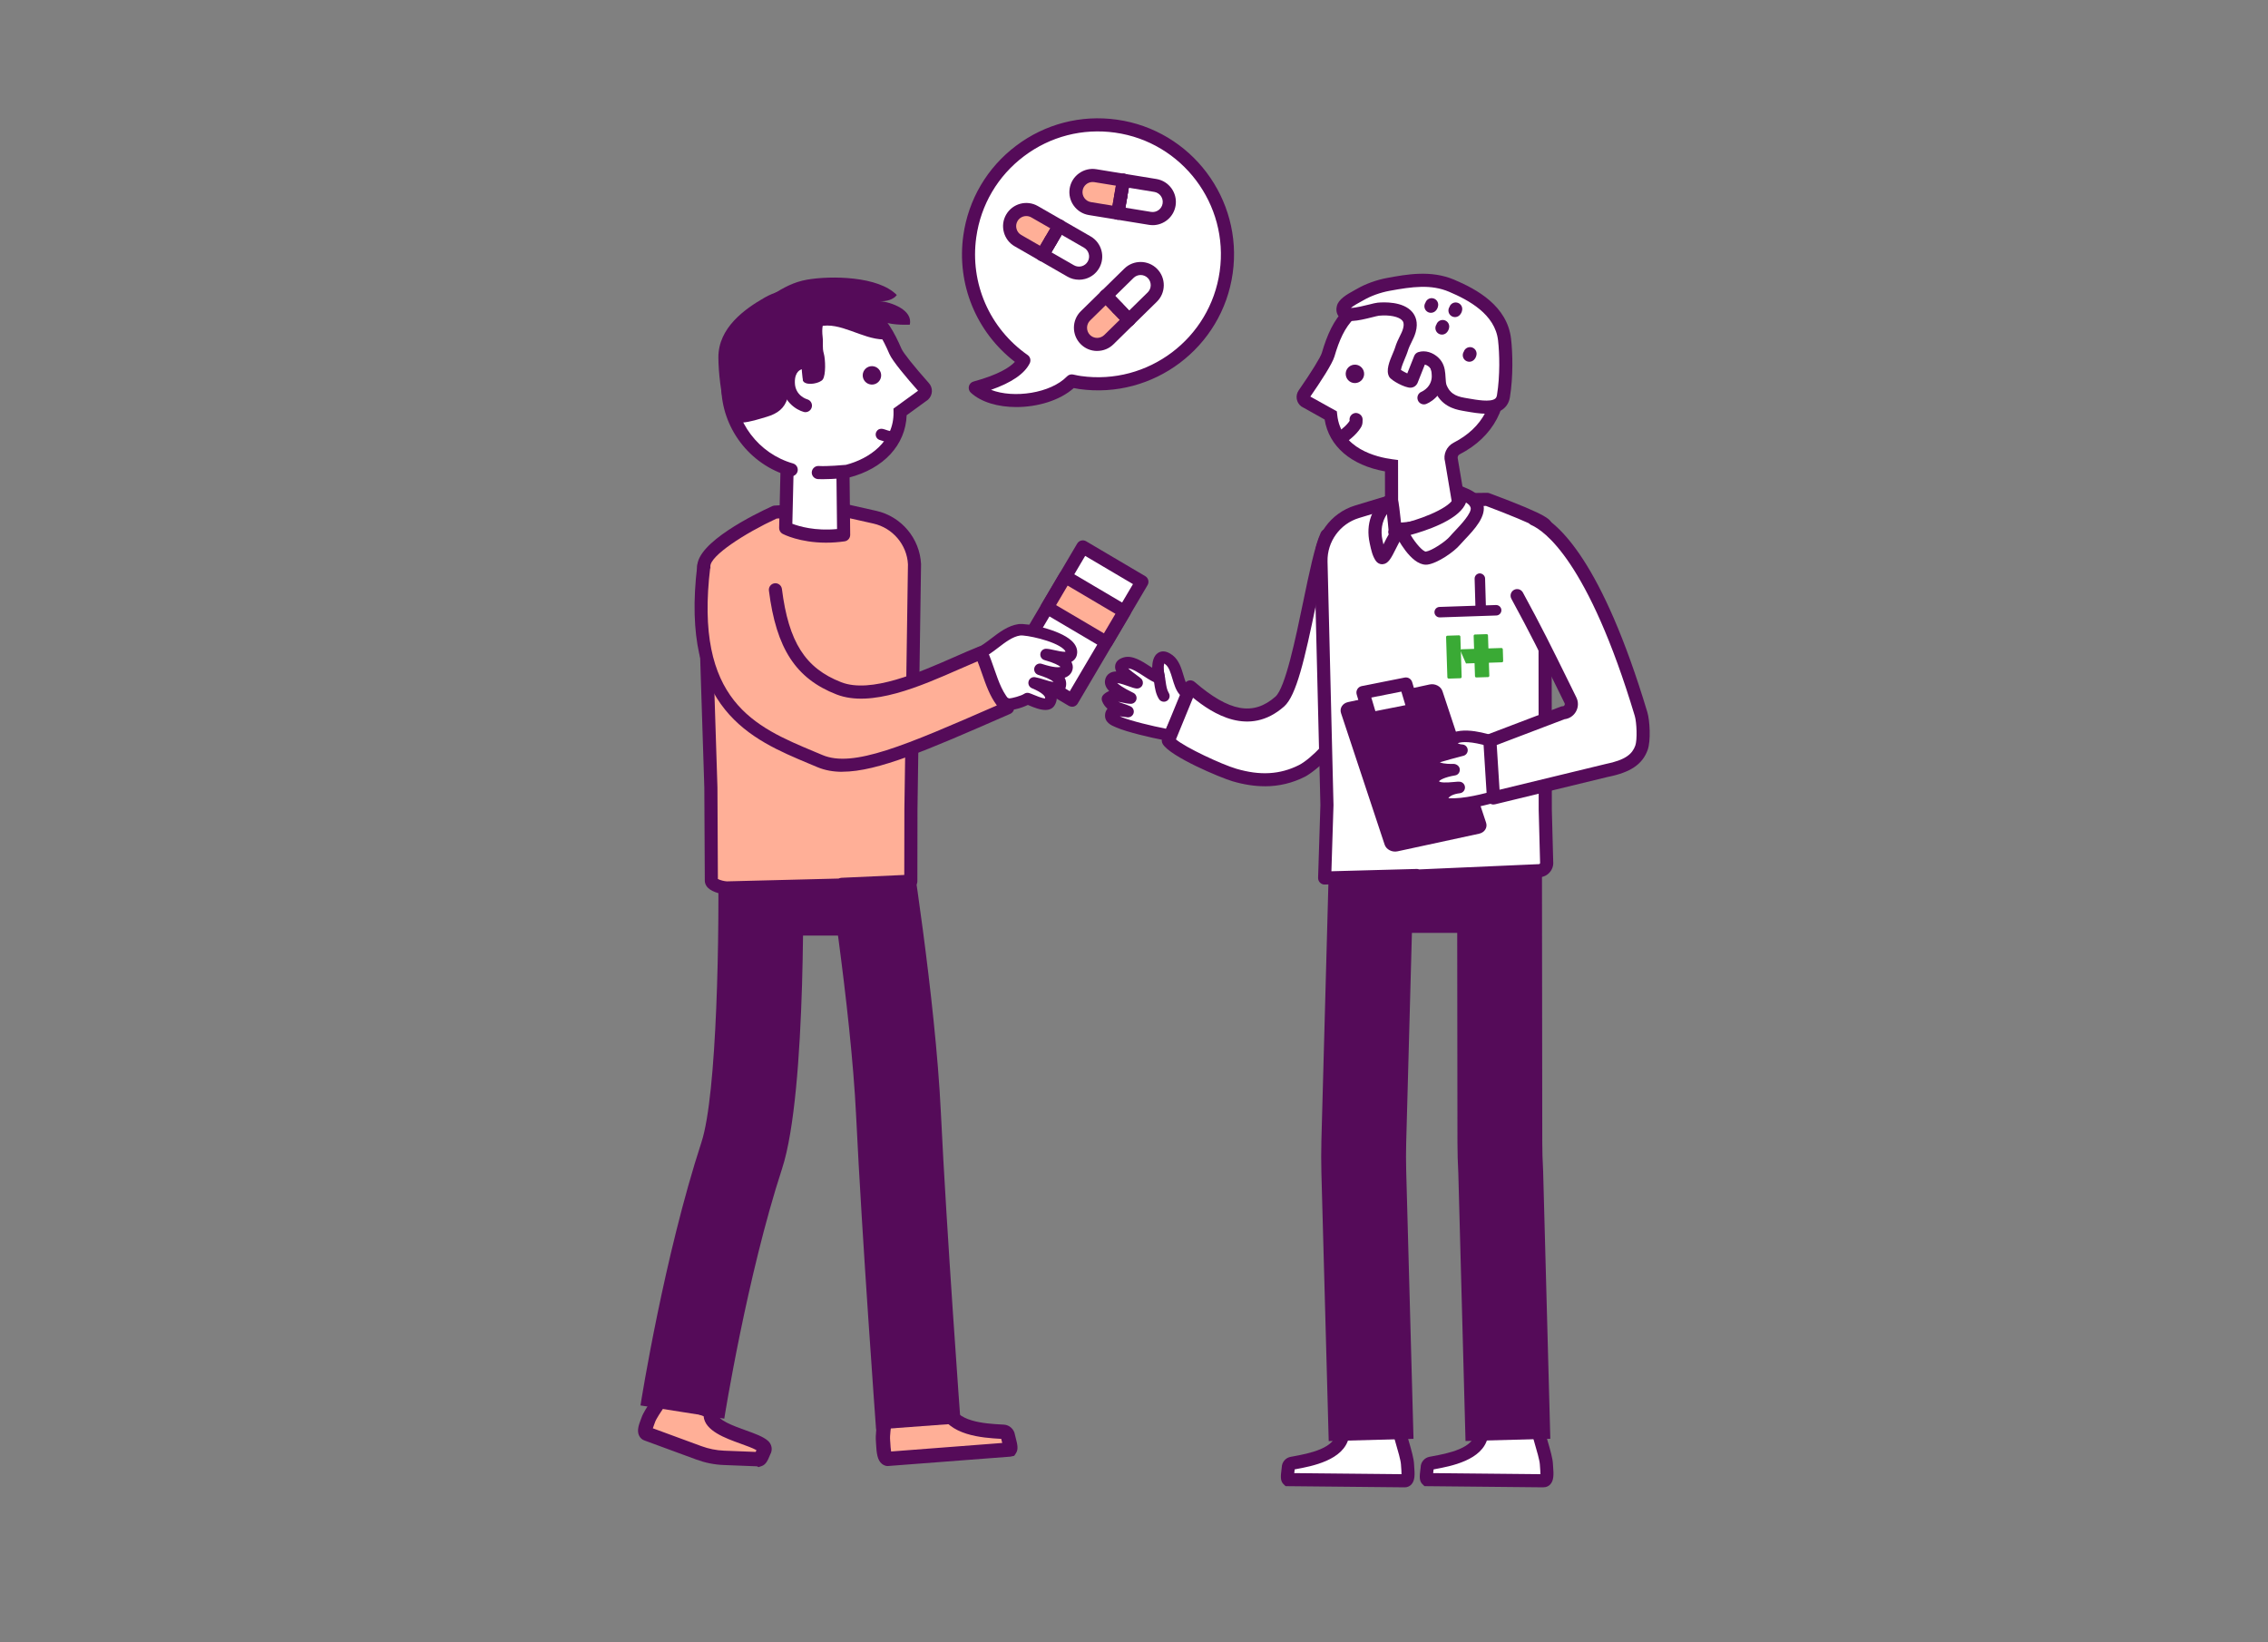 <?xml version="1.0" encoding="UTF-8"?>
<svg id="Ebene_2" data-name="Ebene 2" xmlns="http://www.w3.org/2000/svg" viewBox="0 0 750 543">
  <rect x="0" y="0" width="750" height="543" fill="#808080" stroke="none"/>
  <defs>
    <style>
      .cls-1 {
        fill: none;
      }

      .cls-1, .cls-2, .cls-3, .cls-4, .cls-5 {
        stroke-width: 0px;
      }

      .cls-2 {
        fill: #550b59;
      }

      .cls-3 {
        fill: #3aaa35;
      }

      .cls-4 {
        fill: #ffaf97;
      }

      .cls-5 {
        fill: #fff;
      }
    </style>
  </defs>
  <g id="Ebene_1-2" data-name="Ebene 1">
    <g>
      <rect class="cls-1" width="750" height="543"/>
      <g>
        <g>
          <path class="cls-4" d="m219.61,460.8l15.6,5.99c-1.79,6.36,13.43,8.25,17.14,11.43.47.4.6,1.04.31,1.53h0c-.33.57-1.15,3.17-1.77,2.8l-11.51-.45c-2.81-.11-5.62-.67-8.31-1.66l-17.13-6.3c-1.39-.44.04-3.38.47-4.65.74-2.2,4.9-7.65,5.2-8.69Z"/>
          <path class="cls-2" d="m250.84,485.16l-.53-.26-11.02-.43c-3.06-.12-6.1-.73-9.03-1.81l-17.13-6.3c-.74-.23-1.41-.82-1.79-1.6-.82-1.7-.03-3.74.59-5.38.09-.24.18-.46.24-.64.49-1.44,1.78-3.44,3.55-6.1.63-.95,1.5-2.26,1.67-2.63l.71-2.49,2.37,1.07,17.62,6.76-.59,2.08c-.59,2.08,5.2,4.16,9.03,5.54,3.11,1.12,5.79,2.09,7.38,3.45,1.33,1.15,1.67,3.05.81,4.53-.04.08-.11.27-.2.48-.6,1.43-1.22,2.91-2.65,3.39l-1.02.34Zm-34.94-12.83l15.99,5.88c2.47.91,5.02,1.42,7.58,1.52l10.43.41c.09-.2.17-.41.23-.55,0-.01,0-.02.01-.04-1.21-.69-3.33-1.45-5.24-2.14-5.08-1.83-11.81-4.26-12.22-9.07l-12.04-4.62c-.27.42-.6.92-1,1.52-1.07,1.6-2.68,4.03-3,4.99-.08.23-.18.51-.3.82-.11.29-.31.81-.45,1.26Zm34.73,6.23s0,0,0,0c0,0,0,0,0,0Zm-35.96-6.68l.12.04s-.08-.03-.12-.04Z"/>
        </g>
        <g>
          <path class="cls-5" d="m391.49,228.4c-2.14-2.5-2-7.94-4.9-10.18-4.27-3.31-3.94,3.58-3.27,5.99-2.87-.74-7.91-5.91-11.22-4.97-4.54,1.29,2.88,5.51,3.94,6.56-1.67-.13-8.23-3.72-8.73-.51-.35,2.25,5.14,4.81,6.63,5.55-2.17.04-5.57-1.87-7.72.27,1.07,2.86,4.42,3.12,6.81,4.22-1.62-.18-5.33-1.18-5.67,1-.24,1.51,1.46,1.99,2.55,2.46,3.27,1.43,11.29,3.31,14.82,3.96"/>
          <path class="cls-2" d="m384.73,244.68c-.12,0-.23,0-.35-.03-3.43-.63-11.69-2.54-15.24-4.09l-.37-.16c-1.12-.46-3.74-1.53-3.3-4.36.06-.4.24-1.07.76-1.68-.75-.63-1.39-1.46-1.8-2.57-.26-.7-.09-1.5.44-2.03.6-.59,1.25-.98,1.92-1.22-1.02-1.07-1.57-2.23-1.37-3.54.16-1.05.72-1.9,1.58-2.41.63-.38,1.35-.53,2.13-.54-.32-.65-.47-1.32-.34-2.03.15-.88.77-2.04,2.8-2.62,2.9-.83,6.04,1.23,8.82,3.04.2.13.41.27.62.4,0-1.86.39-3.9,1.87-4.89.95-.64,2.58-1.03,4.88.75,2.1,1.62,2.89,4.29,3.59,6.63.44,1.48.9,3.02,1.58,3.81.69.8.6,2.01-.2,2.7-.8.69-2.01.6-2.7-.2-1.22-1.41-1.79-3.35-2.35-5.21-.56-1.88-1.14-3.83-2.27-4.7-.18-.14-.33-.24-.45-.31-.22.91-.19,2.9.19,4.27.18.66,0,1.36-.48,1.85-.48.49-1.18.68-1.84.51-1.39-.36-2.92-1.36-4.54-2.41-1.58-1.03-3.87-2.53-5.22-2.61.79.78,2.18,1.79,2.8,2.24.69.5,1.24.92,1.5,1.17.57.57.72,1.42.38,2.15-.33.73-1.09,1.17-1.88,1.11-.7-.05-1.54-.35-2.7-.76-.87-.31-2.7-.96-3.74-1.07.46.47,1.72,1.48,5.06,3.12l.28.14c.79.39,1.21,1.27,1.02,2.13-.19.86-.95,1.48-1.83,1.49-.89-.01-1.83-.19-2.73-.39-.55-.12-1.03-.22-1.47-.29.53.24,1.16.46,1.89.7.75.25,1.48.5,2.15.81.85.39,1.3,1.34,1.05,2.25-.25.9-1.12,1.48-2.05,1.39-.28-.03-.61-.08-.97-.14-.36-.06-.98-.15-1.56-.2l.38.16c3.07,1.34,11.01,3.21,14.4,3.83,1.04.19,1.73,1.19,1.54,2.23-.17.92-.97,1.57-1.88,1.57Z"/>
        </g>
        <g>
          <path class="cls-5" d="m382.83,221.46c.95,4.11.71,6.54,2.04,8.7"/>
          <path class="cls-2" d="m384.87,232.06c-.64,0-1.27-.32-1.63-.91-1.04-1.69-1.3-3.44-1.59-5.47-.16-1.09-.34-2.33-.68-3.79-.24-1.03.4-2.06,1.43-2.29,1.04-.23,2.06.4,2.29,1.43.37,1.6.57,2.93.74,4.1.26,1.81.44,3,1.07,4.03.55.9.27,2.08-.63,2.63-.31.19-.66.28-1,.28Z"/>
        </g>
        <g>
          <path class="cls-5" d="m438.72,177.03c-4.55,10.02-9.1,49.27-15.52,54.94-10.43,9.22-21.07,2.5-29.57-4.84l-7.29,17.76c1.88,3.21,17.28,10.04,21.86,11.39,7.6,2.23,14.98,2.33,22.32-1.37,3.73-1.88,13.04-10.52,12.3-14.57"/>
          <path class="cls-2" d="m418.25,260.01c-3.39,0-6.93-.55-10.65-1.64-3.97-1.17-20.66-8.16-23.12-12.37-.34-.58-.39-1.29-.14-1.92l7.29-17.76c.27-.64.82-1.12,1.5-1.28s1.39.01,1.92.47c11.42,9.87,19.41,11.32,26.72,4.86,3.27-2.89,6.67-19.26,9.15-31.22,2-9.62,3.88-18.7,5.84-23,.5-1.09,1.78-1.57,2.87-1.08,1.09.5,1.57,1.78,1.08,2.87-1.76,3.86-3.59,12.71-5.54,22.09-3.73,17.97-6.48,30.01-10.52,33.59-11.64,10.29-23.79,2.28-30.13-2.89l-5.65,13.78c3.1,2.66,15.1,8.28,19.96,9.71,7.88,2.32,14.47,1.93,20.73-1.22,4.01-2.02,11.57-9.92,11.14-12.25-.22-1.18.56-2.31,1.74-2.52,1.18-.22,2.31.56,2.52,1.74,1.08,5.9-10.21,15.27-13.46,16.9-4.18,2.1-8.57,3.15-13.25,3.15Z"/>
        </g>
        <g>
          <path class="cls-5" d="m338.59,119.17c-12.77-8.94-20.21-24.53-17.89-41.02,3.29-23.41,24.94-39.72,48.35-36.43,23.41,3.29,39.72,24.94,36.43,48.35-3.29,23.41-24.94,39.72-48.35,36.43-.93-.13-1.83-.34-2.73-.53-7.22,7.46-24.83,8.79-31.9,2.29,5.12-1.4,13.71-4.27,16.09-9.09Z"/>
          <path class="cls-2" d="m336.08,134.61c-5.91,0-11.55-1.54-15.04-4.75-.58-.53-.82-1.34-.64-2.11.19-.77.77-1.37,1.54-1.58,8.28-2.26,12-4.71,13.67-6.5-12.81-9.89-19.31-25.72-17.05-41.82,1.67-11.9,7.88-22.43,17.47-29.66,9.6-7.23,21.43-10.29,33.33-8.62,24.56,3.45,41.73,26.24,38.28,50.8-3.45,24.56-26.25,41.74-50.8,38.28-.6-.08-1.18-.2-1.76-.32-4.62,4.12-11.99,6.28-19,6.28Zm-8.35-5.69c7.49,2.92,19.71,1.14,25.12-4.45.52-.54,1.27-.77,2-.62l.57.12c.67.14,1.34.29,2.02.38,22.18,3.12,42.78-12.4,45.9-34.59,3.12-22.19-12.4-42.78-34.59-45.9-10.75-1.51-21.45,1.25-30.12,7.79-8.67,6.53-14.28,16.05-15.79,26.8-2.14,15.19,4.37,30.12,16.98,38.95.88.61,1.17,1.77.7,2.73-1.7,3.46-6,6.41-12.81,8.79Z"/>
        </g>
        <g>
          <g>
            <path class="cls-5" d="m373.35,105.78l7.69-7.54c2.17-2.12,2.2-5.63.07-7.8s-5.63-2.2-7.8-.07l-7.62,7.47c1.11,1.15,2.51,2.6,3.91,4.06l3.75,3.88Z"/>
            <path class="cls-2" d="m373.35,107.95h-.03c-.58,0-1.13-.25-1.53-.66l-7.65-7.94c-.83-.86-.81-2.22.04-3.05l7.62-7.47c3.02-2.97,7.9-2.92,10.86.1,1.43,1.46,2.21,3.4,2.19,5.45-.02,2.06-.84,3.98-2.3,5.41l-7.69,7.54c-.4.4-.95.62-1.52.62Zm-4.6-10.07l4.65,4.82,6.13-6.01c.63-.62.99-1.46,1-2.36,0-.9-.33-1.74-.95-2.38-1.29-1.32-3.42-1.34-4.73-.04l-6.08,5.97Z"/>
          </g>
          <g>
            <path class="cls-4" d="m369.6,101.9l-3.91-4.06-6.74,6.61c-2.16,2.12-2.2,5.63-.07,7.8,2.12,2.16,5.63,2.2,7.8.07l6.66-6.54c-1.08-1.12-2.4-2.5-3.74-3.89Z"/>
            <path class="cls-2" d="m362.82,116.06h-.08c-2.06-.02-3.98-.84-5.41-2.3-2.97-3.02-2.92-7.9.1-10.86l6.74-6.61c.41-.4.96-.62,1.55-.62.58,0,1.13.25,1.53.66l3.91,4.05s0,0,0,0l3.74,3.89c.83.86.81,2.22-.04,3.05l-6.66,6.54c-1.44,1.42-3.35,2.19-5.38,2.19Zm2.83-15.14l-5.18,5.08c-.63.62-.99,1.46-1,2.36,0,.9.33,1.74.95,2.38.62.63,1.46.99,2.36,1,.84.01,1.74-.33,2.38-.95l5.13-5.03-4.65-4.82Z"/>
          </g>
          <g>
            <path class="cls-5" d="m365.69,97.83h0s3.91,4.06,3.91,4.06c-1.4-1.46-2.8-2.91-3.91-4.06Z"/>
            <path class="cls-2" d="m369.5,104.03c-.53,0-1.05-.2-1.46-.63l-3.91-4.05c-.82-.85-.81-2.2.03-3.04.41-.41,1.01-.7,1.55-.64.58,0,1.14.24,1.54.66l3.78,3.93.02.02.11.11h0c.71.88.7,2.21-.12,3-.44.42-.99.64-1.54.64Z"/>
          </g>
          <g>
            <path class="cls-5" d="m373.34,105.78h0s-3.75-3.89-3.75-3.89c1.34,1.39,2.66,2.77,3.74,3.89Z"/>
            <path class="cls-2" d="m373.34,107.95h-.02c-.58,0-1.14-.24-1.54-.66l-3.74-3.89c-.83-.86-.8-2.23.06-3.06.86-.83,2.23-.81,3.06.06h0s3.74,3.88,3.74,3.88c.82.85.81,2.2-.03,3.04-.41.41-.96.64-1.54.64Z"/>
          </g>
        </g>
        <g>
          <g>
            <path class="cls-5" d="m344.73,84.23l9.34,5.37c2.63,1.51,6.02.6,7.53-2.03,1.51-2.63.6-6.02-2.03-7.53l-9.25-5.32c-.81,1.38-1.83,3.12-2.86,4.86l-2.73,4.65Z"/>
            <path class="cls-2" d="m356.79,92.5c-1.32,0-2.63-.34-3.8-1.02l-9.34-5.37c-.5-.29-.87-.76-1.02-1.32-.15-.56-.07-1.15.23-1.65l5.59-9.51c.6-1.03,1.91-1.38,2.95-.78l9.25,5.32c3.67,2.11,4.94,6.82,2.83,10.49-1.02,1.77-2.68,3.05-4.66,3.58-.67.18-1.35.27-2.03.27Zm-9.09-9.06l7.44,4.28c1.6.92,3.65.37,4.57-1.24.92-1.6.36-3.65-1.24-4.57l-7.39-4.25-3.39,5.78Z"/>
          </g>
          <g>
            <path class="cls-4" d="m347.46,79.58l2.85-4.86-8.18-4.7c-2.63-1.51-6.02-.6-7.53,2.03-1.51,2.63-.6,6.02,2.03,7.53l8.09,4.65c.78-1.34,1.76-2.99,2.73-4.65Z"/>
            <path class="cls-2" d="m344.72,86.4c-.37,0-.74-.09-1.08-.29l-8.09-4.65c-1.77-1.02-3.05-2.67-3.58-4.66-.54-1.99-.27-4.06.75-5.83,2.11-3.67,6.81-4.94,10.49-2.83l8.18,4.7c.5.29.87.76,1.01,1.32.15.56.07,1.15-.23,1.65l-2.85,4.86s0,0,0,0l-2.73,4.65c-.4.69-1.13,1.07-1.87,1.07Zm-5.34-14.95c-1.16,0-2.29.6-2.91,1.68-.44.77-.56,1.67-.32,2.54.23.87.79,1.59,1.56,2.03l6.23,3.58,3.39-5.78-6.29-3.61c-.52-.3-1.1-.44-1.66-.44Zm8.07,8.13h.02-.02Z"/>
          </g>
          <g>
            <path class="cls-5" d="m350.31,74.72h0s-2.85,4.86-2.85,4.86c1.03-1.74,2.05-3.48,2.86-4.86Z"/>
            <path class="cls-2" d="m347.46,81.75c-.37,0-.75-.1-1.1-.3-1.03-.61-1.38-1.93-.77-2.96h0s2.84-4.86,2.84-4.86c.29-.5.77-.86,1.33-1s1.16-.05,1.65.24c1.02.61,1.36,1.93.76,2.96l-2.86,4.86c-.4.69-1.13,1.07-1.87,1.07Z"/>
          </g>
          <g>
            <path class="cls-5" d="m344.72,84.23h0s2.73-4.65,2.73-4.65c-.98,1.66-1.95,3.31-2.73,4.65Z"/>
            <path class="cls-2" d="m344.73,86.4c-.39,0-.78-.11-1.12-.31-1.02-.61-1.36-1.93-.76-2.96l2.74-4.65c.61-1.03,1.93-1.38,2.97-.77,1.03.61,1.38,1.93.77,2.96l-2.73,4.65c-.29.5-.77.86-1.33,1-.18.04-.36.07-.54.07Z"/>
          </g>
        </g>
        <g>
          <g>
            <path class="cls-5" d="m369.65,70.48l10.63,1.73c2.99.49,5.84-1.56,6.33-4.56.49-2.99-1.56-5.84-4.56-6.33l-10.53-1.72c-.27,1.57-.61,3.56-.96,5.55l-.91,5.32Z"/>
            <path class="cls-2" d="m381.17,74.45c-.41,0-.82-.03-1.24-.1l-10.63-1.73c-.57-.09-1.08-.41-1.42-.88-.34-.47-.47-1.06-.37-1.63l1.87-10.87c.2-1.17,1.3-1.97,2.49-1.77l10.53,1.72c4.18.68,7.03,4.64,6.35,8.82-.61,3.76-3.88,6.45-7.58,6.45Zm-9.02-5.76l8.47,1.38c1.82.3,3.55-.94,3.84-2.77.3-1.82-.94-3.54-2.77-3.84l-8.41-1.37-1.14,6.6Z"/>
          </g>
          <g>
            <path class="cls-4" d="m370.56,65.17l.95-5.55-9.31-1.52c-2.99-.49-5.84,1.56-6.33,4.56-.49,2.99,1.56,5.84,4.56,6.33l9.21,1.5c.26-1.53.59-3.41.92-5.32Z"/>
            <path class="cls-2" d="m369.64,72.65c-.12,0-.23,0-.35-.03l-9.21-1.5c-4.18-.68-7.03-4.64-6.35-8.82.33-2.02,1.43-3.79,3.1-4.99,1.67-1.2,3.7-1.68,5.72-1.35l9.31,1.52c.57.09,1.08.41,1.42.88.34.47.47,1.06.37,1.63l-.95,5.56s0,0,0,0l-.92,5.31c-.18,1.05-1.1,1.8-2.13,1.8Zm-8.33-12.46c-1.61,0-3.04,1.17-3.3,2.81-.3,1.82.94,3.54,2.77,3.84l7.1,1.16,1.14-6.6-7.16-1.17c-.18-.03-.36-.04-.54-.04Zm9.25,4.98h.02-.02Z"/>
          </g>
          <g>
            <path class="cls-5" d="m371.52,59.61h0s-.95,5.55-.95,5.55c.35-1.99.69-3.98.96-5.55Z"/>
            <path class="cls-2" d="m370.56,67.33c-.12,0-.25,0-.37-.03-1.18-.2-1.97-1.32-1.77-2.5l.95-5.56c.1-.58.43-1.09.91-1.42.48-.33,1.08-.45,1.65-.34,1.15.23,1.92,1.33,1.72,2.49l-.96,5.56c-.18,1.05-1.1,1.8-2.13,1.8Z"/>
          </g>
          <g>
            <path class="cls-5" d="m369.64,70.48h0s.91-5.32.91-5.32c-.33,1.9-.66,3.79-.92,5.32Z"/>
            <path class="cls-2" d="m369.65,72.65c-.12,0-.24,0-.36-.03-.57-.09-1.08-.41-1.41-.88-.33-.47-.47-1.05-.37-1.62l.92-5.32c.2-1.18,1.33-1.98,2.5-1.76,1.18.2,1.97,1.32,1.77,2.5l-.91,5.32c-.18,1.05-1.1,1.8-2.13,1.8Z"/>
          </g>
        </g>
        <g>
          <path class="cls-5" d="m462.53,472.29l-18.42.94c0,7.95-11.62,9.66-16.92,10.66-.67.13-1.15.71-1.16,1.4h0c0,.8-.71,4,.09,4.01l38.43.38c1.61.02.97-3.88.9-5.49-.13-2.79-2.92-10.6-2.92-11.91Z"/>
          <path class="cls-2" d="m464.56,491.85h-.04l-39.4-.39-.84-.83c-.9-1.04-.79-2.51-.51-4.62.04-.31.08-.58.09-.75.02-1.7,1.25-3.18,2.92-3.49l.87-.16c4.99-.92,14.29-2.63,14.29-8.37v-2.06l22.75-1.17v2.23c.06.51.61,2.39,1.01,3.77,1.07,3.65,1.83,6.36,1.9,8.09.01.24.04.54.06.86.21,2.57.28,4.64-.94,5.95-.57.61-1.34.94-2.17.94Zm0-4.34h0,0Zm-36.57-.36l35.47.35c.01-.71-.07-1.69-.11-2.19-.03-.39-.06-.74-.07-1.02-.06-1.34-1.03-4.65-1.74-7.07-.33-1.13-.58-2-.76-2.68l-14.72.76c-1.64,7.62-12.29,9.58-17.63,10.56l-.29.05c-.02.2-.05.42-.08.66-.02.16-.05.36-.07.58Z"/>
        </g>
        <g>
          <path class="cls-5" d="m508.45,472.29l-18.42.94c0,7.95-11.62,9.66-16.92,10.66-.67.13-1.15.71-1.16,1.4h0c0,.8-.71,4,.09,4.01l38.43.38c1.61.02.97-3.88.9-5.49-.13-2.79-2.92-10.6-2.92-11.91Z"/>
          <path class="cls-2" d="m510.49,491.85h-.04l-39.4-.39-.84-.83c-.9-1.04-.79-2.5-.51-4.62.04-.31.08-.59.09-.76.02-1.71,1.25-3.18,2.93-3.5l.86-.16c4.99-.92,14.29-2.63,14.29-8.37v-2.06l22.75-1.17v2.23c.06.51.61,2.39,1.01,3.77,1.07,3.65,1.83,6.36,1.9,8.09.01.24.04.54.06.86.21,2.57.28,4.64-.94,5.95-.57.61-1.34.94-2.17.94Zm0-4.34h0,0Zm-36.57-.36l35.47.35c.01-.71-.07-1.69-.11-2.19-.03-.39-.06-.74-.07-1.02-.06-1.34-1.03-4.65-1.74-7.07-.33-1.13-.58-2-.76-2.68l-14.72.76c-1.64,7.62-12.29,9.58-17.62,10.56l-.29.05c-.02.2-.05.42-.08.66-.02.15-.05.36-.07.58Z"/>
        </g>
        <g>
          <path class="cls-5" d="m453.41,288.82l-2.42,88.78c-.09,3.27-.09,6.53,0,9.8l2.42,88.78"/>
          <path class="cls-2" d="m439.39,476.56l-2.42-88.78c-.09-3.51-.09-7.06,0-10.56l2.42-88.78,28.04.76-2.42,88.78c-.08,3-.08,6.04,0,9.04l2.42,88.78-28.04.76Z"/>
        </g>
        <g>
          <path class="cls-5" d="m495.89,288.82l.1,88.86c0,3.26.1,6.53.28,9.79l2.38,88.71"/>
          <path class="cls-2" d="m484.63,476.55l-2.38-88.51c-.19-3.42-.28-6.9-.29-10.35l-.1-88.86,28.05-.03.1,88.86c0,3,.09,6.04.26,9.02l.02.4,2.38,88.71-28.04.75Z"/>
        </g>
        <rect class="cls-2" x="441.17" y="289.34" width="42.73" height="19.16"/>
        <g>
          <path class="cls-5" d="m511,267.8l-.09-94.16c-.03-1.39-19.12-8.51-19.12-8.51-.89,0-30.75.38-30.75.38l-12.26,3.71c-7.24,2.19-12.13,8.95-11.95,16.52l1.97,80.54-.76,24.06,30.47-.82c.32.13.68.19,1.05.17l39.44-1.76c1.45-.06,2.56-1.31,2.45-2.76l-.46-17.37Z"/>
          <path class="cls-2" d="m438.05,292.52c-.58,0-1.13-.23-1.54-.64-.42-.42-.65-1-.63-1.6l.76-24.06-1.97-80.42c-.21-8.51,5.34-16.18,13.48-18.65l12.26-3.71c.2-.06.4-.09.6-.09,1.22-.01,29.79-.35,30.8-.38.25,0,.5.05.74.14,20.47,7.63,20.5,8.89,20.53,10.49l.09,94.17.46,17.34c.09,1.19-.33,2.43-1.19,3.4-.86.97-2.04,1.53-3.33,1.59l-39.43,1.76c-.5.03-.98-.03-1.45-.16l-30.1.81s-.04,0-.06,0Zm23.32-124.84l-11.96,3.62c-6.29,1.9-10.57,7.82-10.41,14.39l1.97,80.54-.69,21.89,28.17-.76c.28-.01.58.04.85.15l39.6-1.74c.14,0,.24-.08.29-.14s.11-.16.1-.3l-.46-17.47s0-.04,0-.05l-.09-93.22c-2.27-1.35-10.3-4.65-17.34-7.28-2.96.03-22.06.27-30.03.37Z"/>
        </g>
        <g>
          <path class="cls-5" d="m462.01,96.98c-15.44,2.33-19.69,9.66-22.81,20.31-.72,2.45-5.8,9.93-7.95,13.02-.53.76-.36,1.81.38,2.37l8.42,4.68c1.04,10.17,10.02,15.34,20.11,16.66l.03,20.95c11.86.63,22.58-6.16,22.58-6.16l-2.77-16.48c-.45-1.56.23-3.26,1.68-4.01,9.99-5.13,15.38-14.19,13.89-26.42-1.96-16.16-17.47-27.35-33.57-24.92Z"/>
          <path class="cls-2" d="m461.76,177.18c-.56,0-1.12-.01-1.69-.04l-2.05-.11-.03-21.15c-11.2-2-18.52-8.28-19.95-17.15l-7.71-4.32c-1.68-1.26-2.06-3.61-.86-5.33,4.22-6.08,7.22-10.94,7.65-12.4,3.52-12.02,8.67-19.44,24.57-21.84,8.46-1.28,17.24.97,24.09,6.18,6.71,5.1,10.95,12.42,11.95,20.62,1.54,12.67-3.81,22.83-15.06,28.61-.51.26-.76.88-.59,1.48l3.06,18.14-1.22.77c-.44.28-10.47,6.54-22.17,6.54Zm-28.45-46.04l8.77,4.88.12,1.12c1.15,11.29,13.14,14.06,18.24,14.73l1.88.25.03,20.72c8.01-.17,15.23-3.64,18.03-5.16l-2.52-14.99c-.69-2.33.47-5.08,2.83-6.29,9.65-4.96,14.06-13.35,12.74-24.24-.85-7.02-4.5-13.3-10.27-17.69-5.92-4.5-13.52-6.45-20.82-5.35l-.32-2.14.32,2.14c-13.76,2.08-17.88,7.95-21.06,18.78-.72,2.46-4.66,8.47-7.96,13.23Z"/>
        </g>
        <path class="cls-2" d="m443.33,147.02c-.72,0-1.43-.36-1.84-1.02-.63-1.01-.32-2.35.69-2.99.02-.01,2.33-1.47,3.73-3.29.19-.25.32-.41.4-.56-.02,0-.03-.17-.04-.4-.02-1.2.93-2.18,2.13-2.2,1.13.04,2.18.93,2.2,2.13.03,1.65-.19,2.27-1.26,3.67-1.88,2.45-4.75,4.25-4.87,4.33-.36.22-.75.33-1.14.33Z"/>
        <g>
          <path class="cls-5" d="m470.65,117.32s4.4.14,4.96,6.12c.56,5.98-4.72,8.13-4.72,8.13"/>
          <path class="cls-2" d="m470.89,133.73c-.86,0-1.67-.51-2.01-1.35-.45-1.11.08-2.37,1.19-2.82.37-.16,3.77-1.74,3.38-5.92-.35-3.77-2.49-4.12-2.92-4.16-1.17-.09-2.09-1.11-2.02-2.28.06-1.18.99-2.15,2.2-2.05,2.18.07,6.47,1.84,7.05,8.08.57,6-3.72,9.39-6.07,10.34-.27.11-.54.16-.81.16Z"/>
        </g>
        <g>
          <path class="cls-5" d="m463.73,176.37c1.24,2.55,5.14,8.57,8.06,8.19,2.71-.36,7.74-3.86,9.33-5.76,2.17-2.58,8.44-8.01,7.26-11.64-.81-2.49-3.51-3.42-5.64-4.3,2.56,6.32-14.19,11.53-19.32,12.56"/>
          <path class="cls-2" d="m471.53,186.74c-5.12,0-9.7-9.33-9.75-9.43-.12-.24-.19-.5-.21-.75-.13-.21-.23-.45-.28-.71-.24-1.17.52-2.32,1.69-2.55,5.29-1.07,15.7-4.77,17.61-8.33.33-.61.26-.98.13-1.29-.33-.81-.14-1.73.48-2.35.62-.61,1.55-.8,2.35-.47l.45.18c2.26.92,5.36,2.18,6.43,5.45,1.35,4.14-2.94,8.67-6.07,11.97-.62.66-1.18,1.25-1.59,1.73-1.89,2.26-7.35,6.07-10.71,6.52-.18.02-.36.03-.54.03Zm-5.06-9.85c1.74,2.96,4.14,5.52,5.04,5.52h0c1.9-.25,6.5-3.29,7.94-5,.45-.54,1.07-1.19,1.76-1.92,1.69-1.78,5.65-5.96,5.1-7.65-.22-.68-.76-1.19-1.52-1.65-.1.28-.23.56-.38.84-2.78,5.18-13.05,8.53-17.95,9.87Z"/>
        </g>
        <g>
          <path class="cls-5" d="m462.57,176.21c-1.69.19-4.67,9.67-5.81,8.03-.93-1.33-1.32-3.37-1.69-5.09-1.38-6.37,1.36-10.9,5.02-13.93.52,2.28.73,4.87,1,7.24.1.85.48,4.48.16,3.43"/>
          <path class="cls-2" d="m457.06,186.6c-.82,0-1.59-.41-2.09-1.12-1.12-1.6-1.56-3.69-1.96-5.54l-.07-.34c-1.36-6.27.63-11.82,5.76-16.06.58-.48,1.37-.62,2.08-.38.71.24,1.25.84,1.41,1.57.45,1.98.67,4.09.89,6.13l.15,1.34c.08.75.16,1.42.21,2.01.68.3,1.19.94,1.28,1.74.11.97-.44,1.87-1.3,2.24-.47.57-1.33,2.28-1.85,3.33-1.54,3.07-2.47,4.92-4.33,5.06-.06,0-.12,0-.18,0Zm1.57-16.6c-1.66,2.54-2.15,5.45-1.45,8.69l.08.35c.07.33.14.66.22,1,.08-.15.15-.3.22-.44.55-1.1,1.04-2.08,1.53-2.89-.02-.05-.04-.11-.06-.16-.14-.44-.13-.89,0-1.29-.04-.62-.14-1.59-.24-2.54l-.15-1.37c-.05-.44-.09-.89-.14-1.34Z"/>
        </g>
        <path class="cls-2" d="m451.07,123.19c.25,1.66-.91,3.21-2.57,3.46-1.67.25-3.21-.9-3.46-2.57-.25-1.67.91-3.21,2.57-3.46,1.67-.25,3.21.91,3.46,2.57Z"/>
        <g>
          <path class="cls-5" d="m480.03,94.49c-6.77-2.87-13.8-1.75-20.9-.45-3.1.57-6.53,1.74-9.3,3.35-1.36.79-5.2,2.6-5.63,4.29-1.22,4.7,9.32.79,11.6.57,4.59-.44,12.09.47,10.26,7.01-.63,2.26-1.78,3.47-2.7,6.49-.54,1.77-2.99,6.21-2.07,7.79.25.44,5.02,3.24,5.46,2.32l2.92-7.35c1.93-.61,4.18.6,5.22,2.19,1.44,2.2.6,5.42,1.53,7.61,1.42,3.35,3.96,4.78,7.55,5.39,5.27.9,12.37,2.5,13.21-2.68,1.04-6.41.93-13.87.37-18.69-1.12-9.77-10.56-14.88-17.52-17.84Z"/>
          <path class="cls-2" d="m491.49,136.82c-2.22,0-4.63-.42-6.88-.81l-1.01-.18c-2.94-.5-7.09-1.74-9.18-6.69-.55-1.3-.63-2.68-.71-4.02-.07-1.28-.15-2.49-.64-3.24-.39-.6-1.16-1.15-1.89-1.32l-2.42,6.1c-.46.97-1.29,1.5-2.29,1.55-1.88.06-6.34-2.34-7.06-3.58-1.22-2.1.07-5.15,1.21-7.84.28-.66.53-1.25.66-1.67.53-1.75,1.13-2.94,1.66-4,.44-.88.79-1.57,1.03-2.45.5-1.78-.07-2.46-.26-2.68-1.06-1.27-4.23-1.93-7.71-1.59-.34.03-1.32.28-2.19.5-4.92,1.25-8.84,2.03-10.87,0-.54-.54-1.36-1.75-.84-3.76.56-2.15,3.1-3.69,5.88-5.2l.76-.42c2.81-1.64,6.46-2.96,9.99-3.61,6.46-1.19,14.49-2.66,22.14.58,7.48,3.17,17.57,8.66,18.82,19.58.53,4.58.74,12.38-.38,19.29-.28,1.72-1.12,3.12-2.43,4.05-1.48,1.05-3.36,1.4-5.4,1.4Zm-20.76-20.64c2.47,0,4.79,1.54,5.96,3.33,1.13,1.71,1.24,3.65,1.34,5.36.06,1.01.11,1.97.37,2.58,1.02,2.4,2.67,3.55,5.92,4.1l1.03.18c3.13.55,7.41,1.29,9.02.15.24-.17.54-.47.66-1.22,1.05-6.47.85-13.79.36-18.09-1-8.68-9.73-13.34-16.21-16.09h0c-5.97-2.53-12.17-1.68-19.66-.31-3.06.56-6.19,1.69-8.59,3.09-.24.14-.53.3-.87.48-.68.37-2.47,1.34-3.35,2.09,1.65-.02,4.73-.8,6.05-1.13,1.26-.32,2.17-.55,2.83-.61,1.92-.18,8.41-.5,11.45,3.12,1.01,1.21,2.03,3.34,1.11,6.62-.36,1.28-.85,2.27-1.33,3.23-.47.94-.96,1.92-1.38,3.32-.16.52-.47,1.26-.82,2.1-.38.91-1.22,2.89-1.35,3.86.54.35,1.39.82,2.1,1.15l2.29-5.78c.24-.61.74-1.07,1.37-1.27.57-.18,1.15-.26,1.72-.26Z"/>
        </g>
        <g>
          <path class="cls-5" d="m473.43,100.78c-.03.2-.11.39-.24.5"/>
          <path class="cls-2" d="m473.19,103.45c-.59,0-1.17-.24-1.59-.7-.68-.74-.75-1.83-.23-2.64.31-.98,1.29-1.64,2.35-1.49,1.19.16,2.02,1.25,1.86,2.44-.09.71-.42,1.36-.92,1.81-.42.38-.94.57-1.47.57Zm-1.47-3.76s0,0,0,0c0,0,0,0,0,0Z"/>
        </g>
        <g>
          <path class="cls-5" d="m477.07,107.98c-.03.2-.11.39-.24.5"/>
          <path class="cls-2" d="m476.83,110.65c-.59,0-1.18-.24-1.6-.71-.67-.74-.74-1.83-.22-2.63.32-.98,1.29-1.62,2.36-1.48,1.19.17,2.01,1.26,1.85,2.45-.1.71-.43,1.35-.93,1.81-.42.38-.94.56-1.46.56Zm-1.46-3.77s0,0,0,0c0,0,0,0,0,0Z"/>
        </g>
        <g>
          <path class="cls-5" d="m481.37,102.19c-.03.2-.11.39-.24.5"/>
          <path class="cls-2" d="m481.14,104.86c-.59,0-1.18-.24-1.6-.71-.67-.74-.74-1.82-.22-2.63.31-.98,1.29-1.63,2.35-1.48,1.19.16,2.02,1.25,1.86,2.44-.1.72-.43,1.36-.93,1.82-.42.38-.94.56-1.46.56Zm-1.46-3.77s0,0,0,0c0,0,0,0,0,0Z"/>
        </g>
        <g>
          <path class="cls-5" d="m486.13,116.96c-.03.2-.11.39-.24.5"/>
          <path class="cls-2" d="m485.89,119.63c-.59,0-1.17-.24-1.6-.7-.68-.74-.75-1.83-.23-2.64.32-.98,1.3-1.62,2.36-1.48,1.19.17,2.01,1.26,1.85,2.45-.1.71-.42,1.35-.92,1.8-.42.38-.94.57-1.47.57Zm-1.47-3.76h0s0,0,0,0Z"/>
        </g>
        <g>
          <path class="cls-4" d="m293,465.6l19.48-1.58c1.21,8.86,13.66,9.11,19.38,9.47.73.05,1.32.63,1.43,1.39h0c.13.89,1.35,4.36.51,4.49l-40.04,3.06c-1.69.25-1.61-4.18-1.78-5.99-.29-3.13,1.2-9.39,1.01-10.84Z"/>
          <path class="cls-2" d="m293.59,484.82c-.64,0-1.36-.25-1.95-.73-1.52-1.24-1.77-3.56-1.93-6.46-.02-.37-.04-.7-.06-.97-.19-2.09.24-4.99.62-7.56.18-1.18.42-2.79.39-3.22l-.14-2.32,2.3-.32,21.72-1.76.3,2.22c.88,6.48,10.88,7.06,16.25,7.37l.93.05c1.83.12,3.35,1.55,3.62,3.41.03.18.12.49.21.84.63,2.38.95,3.91.13,5.17l-.58.88-1.23.28-40.21,3.08c-.12.02-.24.03-.37.03Zm.05-4.74c-.07,0-.14,0-.22.02l.22-.02Zm1.59-12.28c-.07.57-.17,1.23-.29,2.01-.33,2.19-.73,4.91-.59,6.42.03.32.05.71.08,1.14.03.61.1,1.82.25,2.63l36.75-2.82c-.06-.22-.11-.43-.15-.59-.08-.29-.14-.55-.2-.78h-.26c-5.78-.35-17.32-1.02-20.15-9.27l-15.43,1.25Z"/>
        </g>
        <path class="cls-2" d="m289.71,472.73c-.05-.63-4.69-64-6.59-103.54-1.74-36.32-10.34-89.72-10.43-90.25l27.69-4.48c.36,2.25,8.94,55.51,10.75,93.39,1.88,39.18,6.5,102.19,6.55,102.82l-27.97,2.06Z"/>
        <path class="cls-2" d="m239.5,469.14l-27.7-4.37c.31-2,7.86-49.33,20.17-87.07,5.14-15.76,6.06-69.25,5.43-99.26l28.04-.59c.18,8.43,1.5,83.1-6.8,108.55-11.63,35.63-19.06,82.27-19.13,82.74Z"/>
        <rect class="cls-2" x="245.47" y="290.22" width="50.38" height="19.16" transform="translate(541.32 599.61) rotate(180)"/>
        <g>
          <path class="cls-4" d="m235.08,260.39l-2.35-73.14c0-7.13,23.54-17.9,23.54-17.9.88-.07,20.52-1.12,20.52-1.12l12.5,2.81c7.38,1.66,12.75,8.04,13.12,15.6l-.41,28.06-.77,52.78-.04,23.94-22.81,1.03c-.31.15-.66.24-1.03.25l-36.91.93c-1.45.04-5.19-.94-5.19-2.39l-.16-30.85Z"/>
          <path class="cls-2" d="m240.37,295.8c-1.41,0-4.63-.63-6.23-2.18-.88-.86-1.07-1.77-1.07-2.38l-.16-30.81-2.34-73.11c0-7.98,18.98-17.28,24.8-19.94.23-.1.48-.17.73-.19.89-.07,18.56-1.02,20.58-1.12.2-.02.4,0,.59.05l12.5,2.81c8.31,1.87,14.39,9.11,14.81,17.61l-1.18,80.98-.04,23.92c0,1.16-.91,2.11-2.07,2.16l-22.44,1.01c-.46.16-.94.25-1.43.27l-36.92.93s-.08,0-.12,0Zm-2.96-5.12c.67.38,2.16.76,2.97.78l36.92-.93c.26-.13.7-.23.99-.25l20.74-.94.04-21.87,1.18-80.87c-.32-6.43-5.02-12.02-11.43-13.46l-12.2-2.74c-7.23.39-17.66.95-19.8,1.08-10.61,4.91-21.91,12.27-21.91,15.77l2.34,73.07s0,.04,0,.06l.15,30.3Zm0,.54h0s0,0,0,0Z"/>
        </g>
        <g>
          <path class="cls-5" d="m278.74,154.01l.25,22.86c-11.76,1.68-19.17-2.25-19.17-2.25l.55-23.52,18.36,2.91Z"/>
          <path class="cls-2" d="m273.18,179.46c-8.75,0-14.11-2.78-14.38-2.92-.72-.38-1.17-1.15-1.15-1.97l.55-23.52c.01-.62.3-1.21.78-1.61.48-.4,1.11-.58,1.73-.48l18.36,2.91c1.04.17,1.82,1.06,1.83,2.12l.25,22.86c.01,1.09-.78,2.02-1.86,2.17-2.18.31-4.23.44-6.11.44Zm-11.16-6.25c2.23.85,7.51,2.43,14.78,1.74l-.21-19.09-14.11-2.24-.46,19.59Z"/>
        </g>
        <g>
          <path class="cls-5" d="m261.65,155.35c-12.04-3.43-20.94-14.49-20.97-27.74-.04-16.89,14.88-29.77,31.73-28.81,14.53.82,19.45,7.49,23.69,17.38,1.01,2.35,6.95,9.16,9.45,11.98.62.69.57,1.75-.1,2.4l-7.79,5.66c.19,10.22-7.68,17.14-17.54,19.66,0,0-6.13.6-9.5.4"/>
          <path class="cls-2" d="m272.19,158.47c-.61,0-1.19-.01-1.71-.04-1.2-.07-2.11-1.1-2.04-2.29.07-1.2,1.15-2.12,2.29-2.04,2.88.17,8.02-.29,9-.38,7.76-2.03,15.93-7.67,15.75-17.47l-.02-1.13,8.13-5.9c-3.85-4.35-8.48-9.84-9.49-12.19-4.32-10.08-8.89-15.33-21.82-16.07-7.87-.44-15.59,2.37-21.23,7.71-5.31,5.04-8.23,11.76-8.21,18.93.03,11.86,8,22.42,19.4,25.66,1.15.33,1.82,1.53,1.49,2.68-.33,1.15-1.53,1.82-2.68,1.49-13.24-3.77-22.51-16.04-22.54-29.82-.02-8.38,3.38-16.22,9.57-22.09,6.51-6.16,15.43-9.4,24.46-8.89,15.04.85,20.76,7.49,25.56,18.68.59,1.38,4.16,5.85,9.08,11.39,1.4,1.57,1.3,3.94-.22,5.4l-.23.19-6.91,5.02c-.36,9.84-7.6,17.69-19.16,20.64l-.32.06c-.22.02-4.66.45-8.14.45Z"/>
        </g>
        <path class="cls-2" d="m265.4,118.85c-.53,1.24-.73,6.39.4,7.45,1.36,1.27,5.36.44,6.27-.8,1.08-1.47.88-6.69.38-8.47-.63-2.26-.15-3.35-.42-5.68-.61-5.24,1.18-8.01,5.79-8.12,2.29-.06,13.22,2.57,11.44-1.95-.63-1.62-4.66-2.96-6.11-3.58-2.93-1.27-6.49-2.02-9.63-2.21-7.2-.44-14.31-.72-20.7,2.94-6.56,3.76-15.31,9.97-15.26,19.8.03,4.85.8,12.28,2.61,18.51,1.46,5.04,8.31,2.6,13.44,1.08,3.49-1.04,5.84-2.76,6.85-6.26.66-2.29-.56-5.38.61-7.73.84-1.7,2.93-3.17,4.92-2.79"/>
        <g>
          <path class="cls-5" d="m264.88,119.96s-4.35.66-4.2,6.67c.16,6.01,5.66,7.5,5.66,7.5"/>
          <path class="cls-2" d="m266.35,136.3c-.19,0-.38-.02-.57-.08-2.44-.66-7.1-3.51-7.26-9.54-.17-6.27,3.88-8.54,6.04-8.87,1.17-.18,2.29.63,2.47,1.82.18,1.17-.62,2.26-1.78,2.46-.43.09-2.49.71-2.4,4.48.11,4.35,4.02,5.46,4.06,5.47,1.16.31,1.84,1.5,1.52,2.66-.26.96-1.14,1.6-2.09,1.6Z"/>
        </g>
        <path class="cls-2" d="m271,107.96c6.76-1.69,14.06,4.18,21.14,4.29,7.29.11,1-5.68-2.81-7.06,3.42,2.07,7.63,2.29,11.51,2.18,1.18-4.81-6.1-7.48-9.84-7.77,1.98.13,4.43-.49,5.56-2.03-6.04-6.27-21.77-6.46-29.66-5.09-4.37.76-7.86,2.64-11.56,5.05-3.73,2.44-7.25,7.9-10.82,9.53"/>
        <path class="cls-2" d="m285.29,124.05c-.04,1.68,1.28,3.08,2.97,3.13,1.68.04,3.08-1.28,3.13-2.97.04-1.68-1.28-3.08-2.97-3.13-1.68-.04-3.08,1.28-3.13,2.97Z"/>
        <g>
          <path class="cls-5" d="m294.09,144.46c-.85-.15-2.7-.86-2.6-.78"/>
          <path class="cls-2" d="m294.09,146.37c-.11,0-.23,0-.34-.03-.62-.11-1.46-.39-2.33-.68l-.31-.1c-.29-.06-.57-.19-.82-.39-.72-.58-.92-1.6-.47-2.41.78-1.41,2.27-.91,2.83-.72.51.17,1.32.46,1.79.54,1.04.19,1.73,1.18,1.54,2.22-.17.92-.97,1.57-1.88,1.57Z"/>
        </g>
        <g>
          <g>
            <rect class="cls-5" x="333.57" y="194.85" width="45.46" height="22.69" transform="translate(-2.34 408.29) rotate(-59.46)"/>
            <path class="cls-2" d="m354.52,233.71c-.38,0-.76-.1-1.1-.3l-19.54-11.53c-.49-.29-.85-.77-1-1.32-.14-.56-.06-1.15.23-1.64l23.1-39.16c.61-1.03,1.93-1.38,2.97-.76l19.54,11.53c1.03.61,1.37,1.94.76,2.97l-23.1,39.16c-.29.49-.77.85-1.32,1-.18.05-.36.07-.54.07Zm-16.57-14.46l15.81,9.33,20.9-35.42-15.81-9.33-20.9,35.42Z"/>
          </g>
          <g>
            <rect class="cls-4" x="353.13" y="190.19" width="11.84" height="22.69" transform="translate(3.02 408.36) rotate(-59.46)"/>
            <path class="cls-2" d="m365.81,214.57c-.37,0-.75-.1-1.1-.3l-19.54-11.53c-.49-.29-.85-.77-1-1.32-.14-.56-.06-1.15.23-1.64l6.02-10.2c.61-1.03,1.93-1.38,2.97-.76l19.54,11.53c.49.29.85.77,1,1.32.14.56.06,1.15-.23,1.64l-6.02,10.2c-.4.68-1.13,1.07-1.87,1.07Zm-16.57-14.46l15.81,9.33,3.81-6.46-15.81-9.33-3.81,6.46Z"/>
          </g>
        </g>
        <g>
          <path class="cls-5" d="m323.69,216.07c4.23-1.74,8.38-7.07,13.38-7.78,2.92-.41,17.45,2.81,17.23,7.42-.17,3.44-6.48.72-8.36.75,2.02.56,7.91,2.36,6.78,4.78-1.18,2.53-6.87.74-8.8.11,2.28.8,8,2.34,6.48,5.94-2.53.79-6-1.08-8.41-1.46,1.38.57,7.14,2.94,5.14,6.37-1.09,1.87-6.02-.81-7.36-1.19-1.54,1.05-5.84,2.26-6.68,1.71"/>
          <path class="cls-2" d="m345.71,234.78c-1.82,0-3.92-.87-5.42-1.5-.14-.06-.26-.11-.38-.16-2.08,1.01-6.16,2.35-7.89,1.21-.88-.58-1.12-1.77-.54-2.65.51-.78,1.5-1.06,2.32-.72.79-.05,3.79-.78,4.88-1.52.47-.32,1.06-.41,1.6-.26.33.09.85.3,1.48.56.75.31,2.9,1.21,3.83,1.22.06-.19.02-.3,0-.38-.11-.33-.75-1.51-4.33-2.98-.9-.37-1.38-1.35-1.12-2.29s1.18-1.53,2.14-1.37c.93.15,1.89.45,2.91.77,1.07.34,2.23.7,3.22.82-.9-.95-3.34-1.78-4.46-2.15l-.68-.23c-.99-.35-1.51-1.43-1.18-2.42.34-.99,1.4-1.54,2.4-1.2,4.08,1.33,5.67,1.18,6.23,1.01-.56-.48-2.06-1.35-5.3-2.25-.92-.25-1.51-1.14-1.39-2.08.12-.94.92-1.66,1.87-1.67.76.01,1.61.19,2.71.44.91.21,2.94.67,3.75.53-.05-.22-.24-.5-.62-.85-3.13-2.85-12.62-4.74-14.4-4.5-2.45.35-4.9,2.22-7.26,4.03-1.81,1.39-3.69,2.82-5.66,3.63-.98.4-2.09-.07-2.49-1.04s.07-2.09,1.04-2.49c1.5-.62,3.1-1.84,4.79-3.13,2.63-2.01,5.6-4.29,9.05-4.77,2.73-.38,13.4,1.71,17.51,5.46,1.65,1.5,1.94,2.98,1.89,3.95-.07,1.46-.78,2.29-1.37,2.73-.18.13-.36.25-.55.35.08.14.13.25.17.34.42.91.42,1.92,0,2.83-.51,1.09-1.36,1.73-2.39,2.08.04.07.07.15.11.22.52,1.16.52,2.43-.01,3.69-.22.52-.65.92-1.19,1.08-.57.18-1.15.26-1.74.28.41,1.25.25,2.55-.45,3.77-.69,1.19-1.81,1.6-3.05,1.6Z"/>
        </g>
        <g>
          <path class="cls-4" d="m232.74,187.25c-5.89,48.15,18.41,55.96,38.38,64.43,11.27,4.78,29.01-3.13,62.11-17.59-4.91-4.77-5.8-11.49-8.78-18.22-12.54,4.93-33.96,16.85-47.04,11.76-12.42-4.84-18.63-13.91-20.99-32.59"/>
          <path class="cls-2" d="m278.56,255.23c-3.07,0-5.8-.5-8.29-1.55l-2.67-1.12c-19.09-7.99-42.85-17.93-37.02-65.57.14-1.19,1.22-2.04,2.41-1.89,1.19.15,2.03,1.23,1.89,2.41-5.43,44.38,14.82,52.85,34.39,61.04l2.69,1.13c10.11,4.29,27.08-3.02,57.69-16.4-2.35-3.16-3.61-6.78-4.93-10.57-.46-1.32-.93-2.67-1.46-4.02-1.81.76-3.77,1.62-5.83,2.52-13.08,5.75-29.35,12.9-40.81,8.44-13.46-5.24-19.93-15.19-22.35-34.34-.15-1.19.69-2.27,1.88-2.42,1.18-.14,2.27.69,2.42,1.88,2.22,17.56,7.72,26.21,19.62,30.84,9.78,3.81,25.8-3.23,37.49-8.37,2.86-1.26,5.57-2.45,7.96-3.39,1.09-.43,2.31.08,2.78,1.14.95,2.14,1.68,4.25,2.39,6.29,1.55,4.45,2.88,8.3,5.92,11.24.52.5.75,1.23.62,1.94-.13.71-.6,1.31-1.26,1.6l-1.59.7c-25.69,11.22-42.24,18.45-53.95,18.45Z"/>
        </g>
        <g>
          <path class="cls-2" d="m489.12,275.7l-26.98,5.83c-1.81.39-3.72-.6-4.26-2.22l-14.42-43.49c-.54-1.62.5-3.25,2.31-3.64l26.98-5.83c1.81-.39,3.72.6,4.26,2.22l14.42,43.49c.54,1.62-.5,3.25-2.31,3.64Z"/>
          <g>
            <path class="cls-5" d="m492.68,244.91c-3.42-.98-11.34-3.04-13.68.93,1.53,1.09,2.18,2.1,4.46,2.24-3.38.89-6.83,1.79-10.13,2.88.06,3.79,5.64,3.59,7.59,3.56-2.61.43-8.39,1.79-6.59,4.96,1.18,2.08,7.32.8,8.23.92-3.48.39-6.66,2.21-5.09,5.36,5.94.7,12.8-1.2,18.9-2.86"/>
            <path class="cls-2" d="m480.12,267.83c-.97,0-1.93-.05-2.88-.16-.64-.07-1.2-.47-1.49-1.05-.91-1.82-.65-3.29-.21-4.27-1.22-.29-2.27-.86-2.87-1.92-.7-1.23-.78-2.54-.23-3.69.28-.59.72-1.12,1.32-1.6-.32-.2-.62-.43-.89-.69-.93-.9-1.44-2.09-1.46-3.44-.01-.84.52-1.58,1.31-1.85,1.76-.58,3.56-1.11,5.36-1.61-.06-.05-.13-.1-.2-.14-.81-.58-1.04-1.67-.54-2.53,3.2-5.44,12.73-2.7,15.86-1.8,1.01.29,1.6,1.35,1.31,2.37s-1.35,1.6-2.37,1.31c-5.64-1.62-8.57-1.55-10.09-.99.41.25.84.38,1.52.42.94.06,1.69.79,1.78,1.72s-.51,1.8-1.42,2.03l-.47.12c-2.43.64-4.92,1.3-7.33,2.03,1.34.6,3.72.55,4.59.53.95.04,1.92.74,2.01,1.74.09,1-.53,1.9-1.52,2.06-3.61.6-5.18,1.6-5.34,1.97.5.43,2.21.48,5.08.2.91-.09,1.41-.14,1.85-.07.95.13,1.66.95,1.65,1.92s-.74,1.77-1.7,1.88c-2.1.24-3.4.98-3.73,1.57-.01.02-.03.05-.04.09,5.22.25,11.25-1.39,16.62-2.85l.75,1.78.5,1.85c-5.44,1.48-11.3,3.08-16.76,3.08Z"/>
          </g>
          <g>
            <path class="cls-5" d="m507.33,171.69c3.11,1.37,18.7,9.09,35.34,64.44.75,2.5,1.03,8.73.13,11.18-1.46,3.99-4.83,6.16-11.57,7.5-.29.06-37.36,9.07-37.36,9.07l-1.19-18.97,24.2-9.21c2.06-.07,3.36-2.26,2.45-4.11-7.82-15.87-10.81-22.06-17.64-34.62"/>
            <path class="cls-2" d="m493.87,266.05c-.46,0-.91-.15-1.28-.42-.52-.38-.84-.97-.88-1.61l-1.19-18.97c-.06-.95.5-1.82,1.39-2.16l24.2-9.21c.22-.08.46-.13.7-.14.32,0,.48-.21.55-.33.07-.12.17-.37.03-.66l-1.88-3.83c-6.51-13.22-9.49-19.26-15.72-30.71-.57-1.05-.18-2.37.87-2.94,1.05-.58,2.37-.18,2.94.87,6.27,11.53,9.26,17.59,15.8,30.87l1.88,3.83c.76,1.54.68,3.33-.2,4.8-.81,1.35-2.17,2.22-3.71,2.4l-22.42,8.53.93,14.79c13.98-3.4,34.66-8.42,34.93-8.47,6.92-1.38,8.98-3.44,9.96-6.12.69-1.9.48-7.64-.17-9.82-15.45-51.39-30.03-61.28-34.14-63.08-1.1-.48-1.59-1.76-1.11-2.86.48-1.1,1.76-1.6,2.86-1.11,7.21,3.17,21.55,15.94,36.54,65.8.83,2.77,1.21,9.5.09,12.55-1.73,4.73-5.67,7.39-13.18,8.88-.61.14-24.65,5.98-37.27,9.05-.17.04-.34.06-.51.06Z"/>
          </g>
          <g>
            <polygon class="cls-5" points="467.5 234.86 453.3 237.69 450.72 229.02 464.92 226.2 467.5 234.86"/>
            <path class="cls-2" d="m453.3,239.85c-.94,0-1.8-.62-2.08-1.55l-2.58-8.66c-.17-.59-.09-1.22.22-1.74.31-.52.84-.89,1.43-1.01l14.2-2.82c1.1-.22,2.18.43,2.5,1.51l2.58,8.66c.17.58.09,1.22-.22,1.74-.31.52-.84.89-1.43,1.01l-14.2,2.82c-.14.03-.28.04-.42.04Zm.18-9.17l1.34,4.49,9.93-1.97-1.34-4.49-9.93,1.97Z"/>
          </g>
        </g>
        <g>
          <line class="cls-5" x1="489.67" y1="201.83" x2="489.38" y2="191.34"/>
          <path class="cls-2" d="m489.67,203.57c-.93,0-1.7-.74-1.73-1.68l-.3-10.5c-.03-.95.73-1.75,1.68-1.78.86,0,1.75.72,1.78,1.68l.3,10.5c.03.95-.73,1.75-1.68,1.78-.02,0-.03,0-.05,0Z"/>
        </g>
        <g>
          <line class="cls-5" x1="476.09" y1="202.44" x2="494.76" y2="201.81"/>
          <path class="cls-2" d="m476.09,204.17c-.93,0-1.7-.74-1.73-1.67-.03-.96.72-1.76,1.67-1.79l18.67-.63c.93-.03,1.76.71,1.79,1.67.03.96-.72,1.76-1.67,1.79l-18.67.63s-.04,0-.06,0Z"/>
        </g>
        <g>
          <rect class="cls-3" x="478.42" y="210.14" width="4.73" height="14.2" rx=".44" ry=".44" transform="translate(-6.7 15.48) rotate(-1.83)"/>
          <path class="cls-3" d="m496.95,214.71c0-.24-.21-.43-.45-.42l-4.3.14h0s-.14-4.3-.14-4.3c0-.24-.21-.43-.45-.42l-3.87.12c-.24,0-.43.21-.42.45l.14,4.3h0s0,0,0,0l-4.09.13c-.31,0-.51.33-.38.61l1.79,4.08,2.84-.09h0s0,0,0,0l.14,4.3c0,.24.21.43.45.42l3.87-.12c.24,0,.43-.21.42-.45l-.14-4.3h0s4.3-.14,4.3-.14c.24,0,.43-.21.42-.45l-.12-3.87Z"/>
        </g>
      </g>
    </g>
  </g>
</svg>